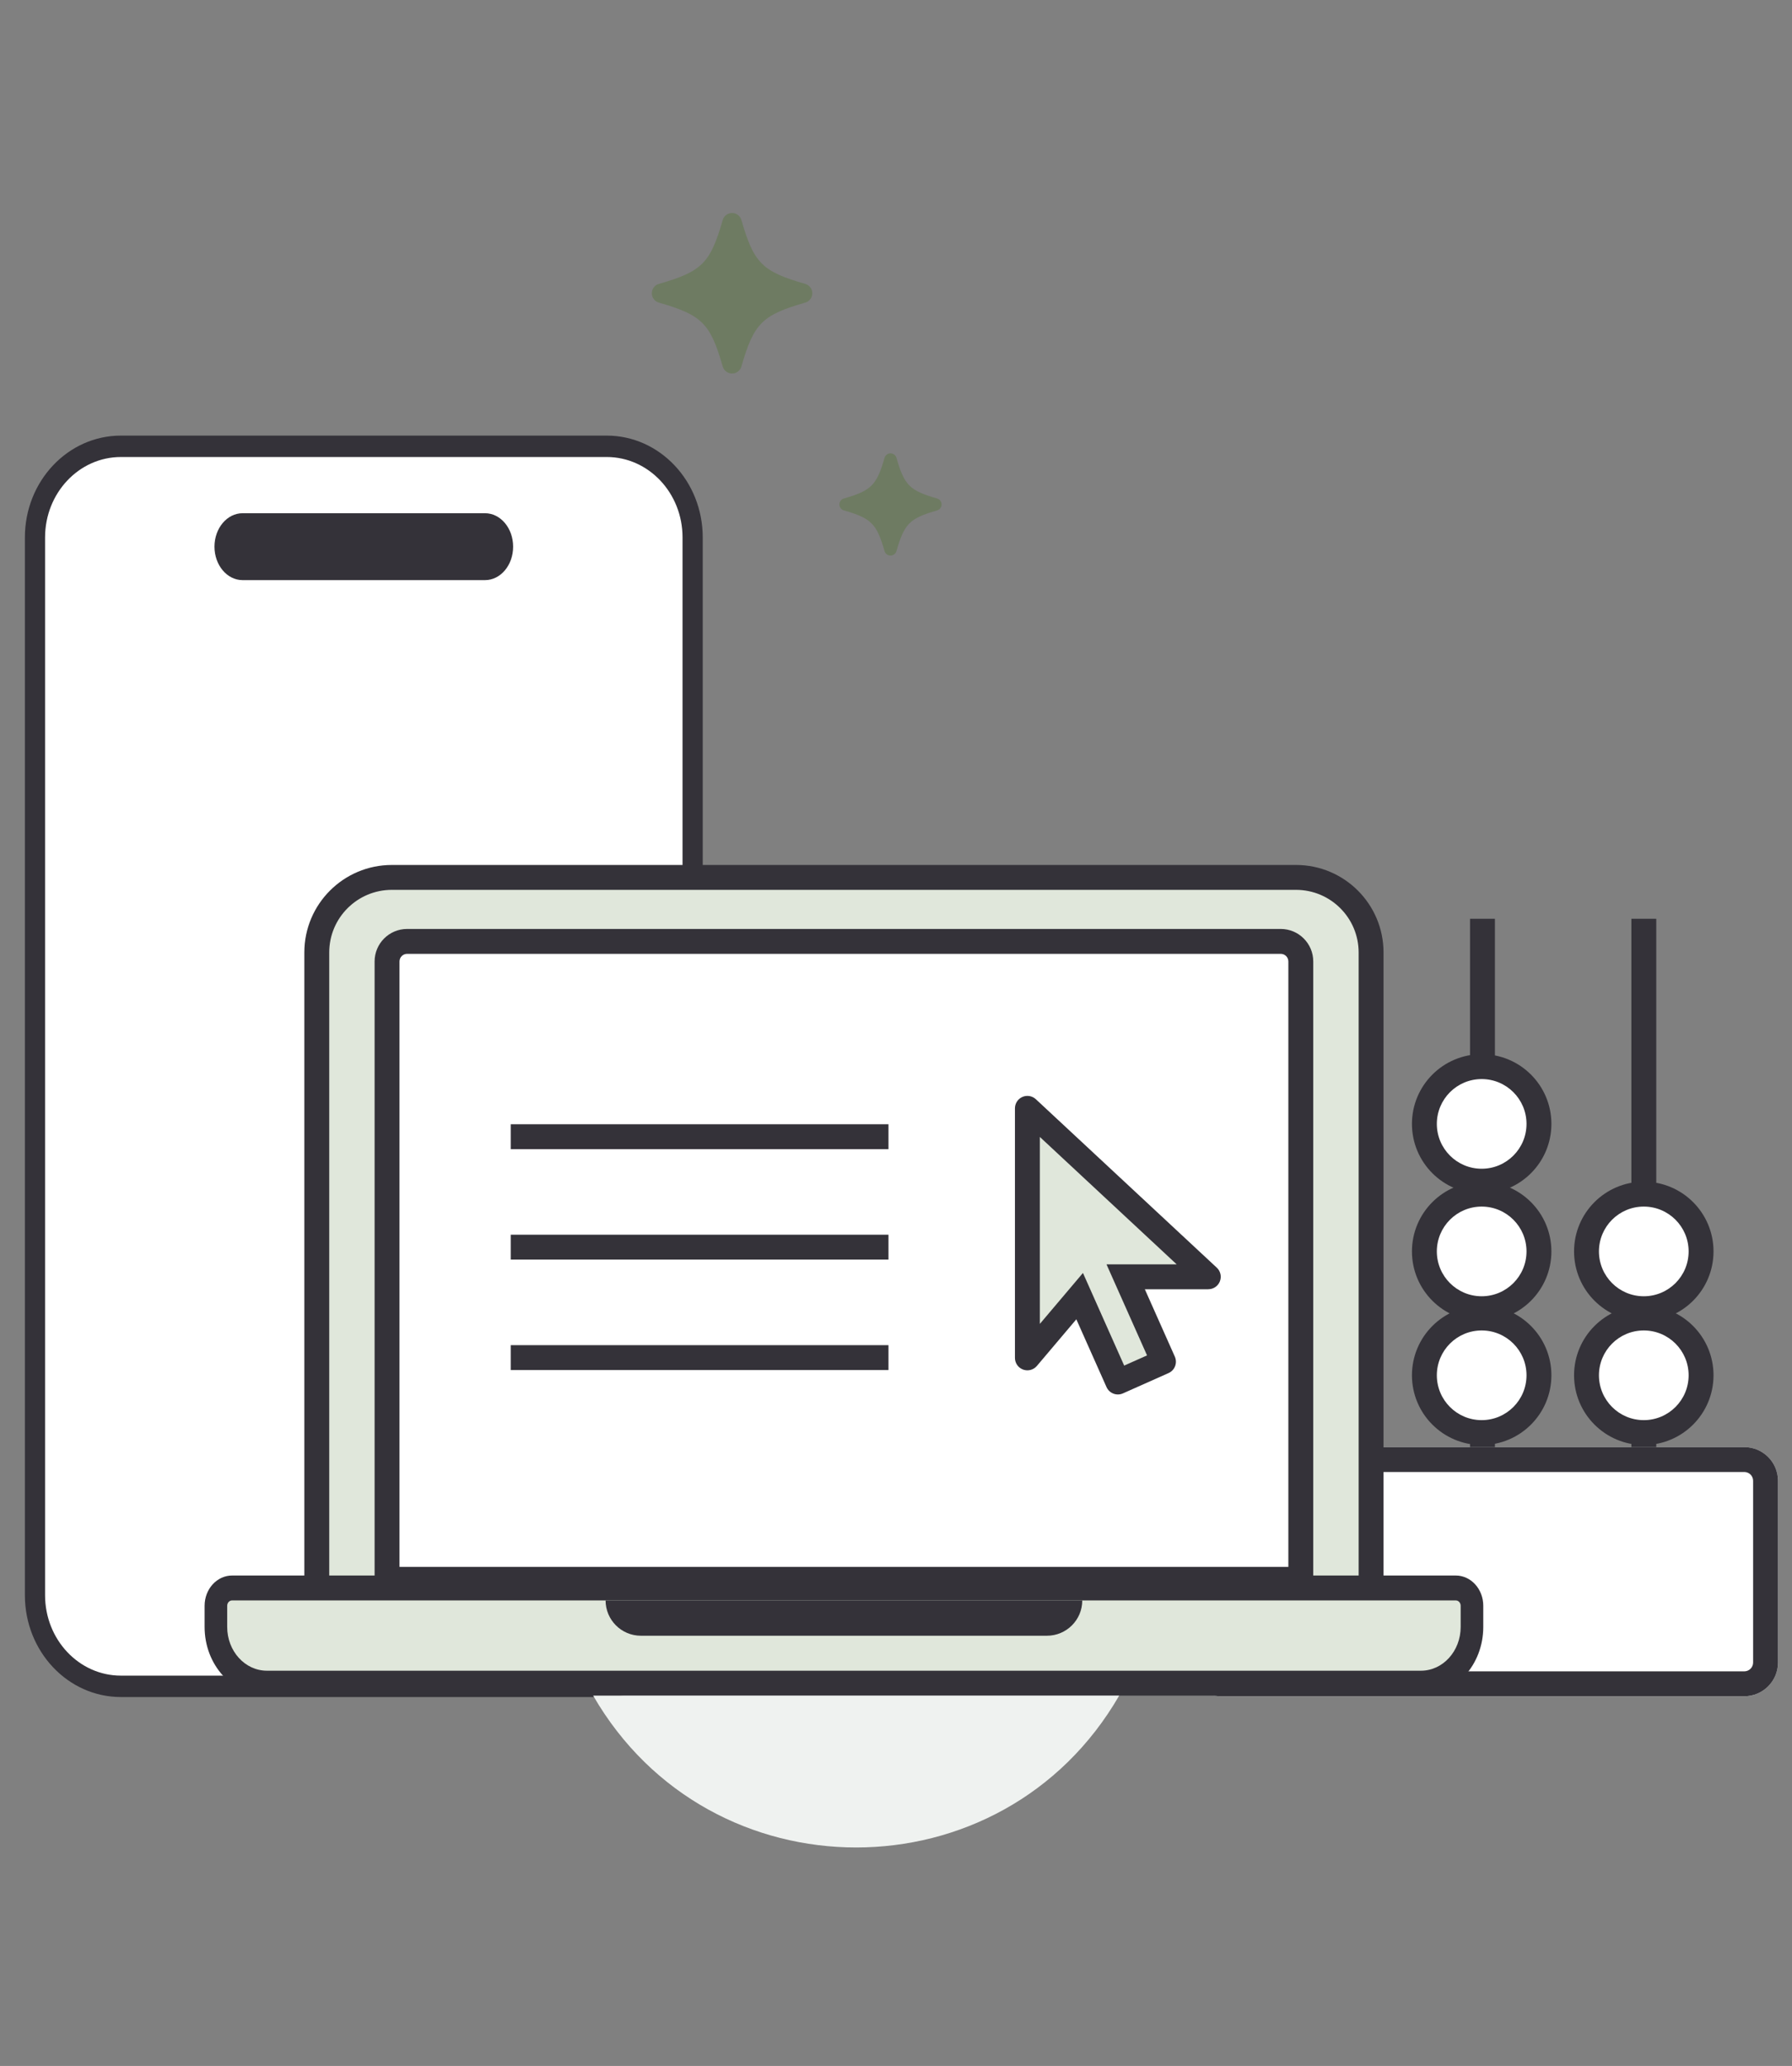 <svg width="144" height="166" viewBox="0 0 144 166" fill="none" xmlns="http://www.w3.org/2000/svg">
<rect x="0" y="0" width="144" height="166" fill="#808080" stroke="none"/>
<path d="M2.811 43.671C2.811 39.65 5.901 36.391 9.714 36.391H48.754C52.567 36.391 55.657 39.65 55.657 43.671V128.191C55.657 132.212 52.567 135.471 48.754 135.471H9.714C5.901 135.471 2.811 132.212 2.811 128.191V43.671Z" fill="white"/>
<path fill-rule="evenodd" clip-rule="evenodd" d="M2 43.182C2 38.663 5.454 35.001 9.714 35.001H48.754C53.015 35.001 56.469 38.663 56.469 43.182V128.176C56.469 132.694 53.015 136.357 48.754 136.357H9.714C5.454 136.357 2 132.694 2 128.176V43.182ZM9.714 36.721C6.35 36.721 3.622 39.613 3.622 43.182V128.176C3.622 131.745 6.35 134.637 9.714 134.637H48.754C52.119 134.637 54.847 131.745 54.847 128.176V43.182C54.847 39.613 52.119 36.721 48.754 36.721H9.714Z" fill="#343239"/>
<path d="M17.234 43.926C17.234 42.441 18.246 41.238 19.493 41.238H38.976C40.223 41.238 41.234 42.441 41.234 43.926V43.926C41.234 45.41 40.223 46.613 38.976 46.613H19.493C18.246 46.613 17.234 45.41 17.234 43.926V43.926Z" fill="#343239"/>
<path d="M98.108 136.293C96.612 136.293 95.399 135.08 95.399 133.584L95.399 118.982C95.399 117.486 96.612 116.274 98.108 116.274L140.167 116.274C141.663 116.274 142.876 117.486 142.876 118.982L142.876 133.584C142.876 135.08 141.663 136.293 140.167 136.293L98.108 136.293Z" fill="white"/>
<path fill-rule="evenodd" clip-rule="evenodd" d="M97.399 118.982L97.399 133.584C97.399 133.976 97.717 134.293 98.108 134.293L140.167 134.293C140.558 134.293 140.876 133.976 140.876 133.584L140.876 118.982C140.876 118.591 140.558 118.274 140.167 118.274L98.108 118.274C97.717 118.274 97.399 118.591 97.399 118.982ZM95.399 133.584C95.399 135.08 96.612 136.293 98.108 136.293L140.167 136.293C141.663 136.293 142.876 135.08 142.876 133.584L142.876 118.982C142.876 117.486 141.663 116.274 140.167 116.274L98.108 116.274C96.612 116.274 95.399 117.486 95.399 118.982L95.399 133.584Z" fill="#343239"/>
<path fill-rule="evenodd" clip-rule="evenodd" d="M107.247 73.824V116.272H105.247V73.824H107.247Z" fill="#343239"/>
<path fill-rule="evenodd" clip-rule="evenodd" d="M120.128 73.824V116.272H118.128V73.824H120.128Z" fill="#343239"/>
<path fill-rule="evenodd" clip-rule="evenodd" d="M133.093 73.824V116.272H131.093V73.824H133.093Z" fill="#343239"/>
<path d="M136.693 110.505C136.693 113.047 134.632 115.108 132.09 115.108C129.548 115.108 127.487 113.047 127.487 110.505C127.487 107.963 129.548 105.902 132.09 105.902C134.632 105.902 136.693 107.963 136.693 110.505Z" fill="white"/>
<path fill-rule="evenodd" clip-rule="evenodd" d="M132.09 106.902C130.1 106.902 128.487 108.515 128.487 110.505C128.487 112.495 130.1 114.108 132.09 114.108C134.08 114.108 135.693 112.495 135.693 110.505C135.693 108.515 134.08 106.902 132.09 106.902ZM126.487 110.505C126.487 107.411 128.996 104.902 132.09 104.902C135.185 104.902 137.693 107.411 137.693 110.505C137.693 113.6 135.185 116.108 132.09 116.108C128.996 116.108 126.487 113.6 126.487 110.505Z" fill="#343239"/>
<path d="M123.666 110.505C123.666 113.047 121.605 115.108 119.063 115.108C116.521 115.108 114.46 113.047 114.46 110.505C114.46 107.963 116.521 105.902 119.063 105.902C121.605 105.902 123.666 107.963 123.666 110.505Z" fill="white"/>
<path fill-rule="evenodd" clip-rule="evenodd" d="M119.063 106.902C117.073 106.902 115.46 108.515 115.46 110.505C115.46 112.495 117.073 114.108 119.063 114.108C121.053 114.108 122.666 112.495 122.666 110.505C122.666 108.515 121.053 106.902 119.063 106.902ZM113.46 110.505C113.46 107.411 115.969 104.902 119.063 104.902C122.157 104.902 124.666 107.411 124.666 110.505C124.666 113.6 122.157 116.108 119.063 116.108C115.969 116.108 113.46 113.6 113.46 110.505Z" fill="#343239"/>
<path d="M136.693 100.552C136.693 103.094 134.632 105.155 132.09 105.155C129.548 105.155 127.487 103.094 127.487 100.552C127.487 98.01 129.548 95.949 132.09 95.949C134.632 95.949 136.693 98.01 136.693 100.552Z" fill="white"/>
<path fill-rule="evenodd" clip-rule="evenodd" d="M132.09 96.949C130.1 96.949 128.487 98.562 128.487 100.552C128.487 102.542 130.1 104.155 132.09 104.155C134.08 104.155 135.693 102.542 135.693 100.552C135.693 98.562 134.08 96.949 132.09 96.949ZM126.487 100.552C126.487 97.458 128.996 94.949 132.09 94.949C135.185 94.949 137.693 97.458 137.693 100.552C137.693 103.647 135.185 106.155 132.09 106.155C128.996 106.155 126.487 103.647 126.487 100.552Z" fill="#343239"/>
<path d="M123.666 100.552C123.666 103.094 121.605 105.155 119.063 105.155C116.521 105.155 114.46 103.094 114.46 100.552C114.46 98.01 116.521 95.949 119.063 95.949C121.605 95.949 123.666 98.01 123.666 100.552Z" fill="white"/>
<path fill-rule="evenodd" clip-rule="evenodd" d="M119.063 96.949C117.073 96.949 115.46 98.562 115.46 100.552C115.46 102.542 117.073 104.155 119.063 104.155C121.053 104.155 122.666 102.542 122.666 100.552C122.666 98.562 121.053 96.949 119.063 96.949ZM113.46 100.552C113.46 97.458 115.969 94.949 119.063 94.949C122.157 94.949 124.666 97.458 124.666 100.552C124.666 103.647 122.157 106.155 119.063 106.155C115.969 106.155 113.46 103.647 113.46 100.552Z" fill="#343239"/>
<path d="M123.666 90.306C123.666 92.848 121.605 94.909 119.063 94.909C116.521 94.909 114.46 92.848 114.46 90.306C114.46 87.764 116.521 85.703 119.063 85.703C121.605 85.703 123.666 87.764 123.666 90.306Z" fill="white"/>
<path fill-rule="evenodd" clip-rule="evenodd" d="M119.063 86.703C117.073 86.703 115.46 88.316 115.46 90.306C115.46 92.296 117.073 93.909 119.063 93.909C121.053 93.909 122.666 92.296 122.666 90.306C122.666 88.316 121.053 86.703 119.063 86.703ZM113.46 90.306C113.46 87.212 115.969 84.703 119.063 84.703C122.157 84.703 124.666 87.212 124.666 90.306C124.666 93.401 122.157 95.909 119.063 95.909C115.969 95.909 113.46 93.401 113.46 90.306Z" fill="#343239"/>
<path d="M25.456 76.532C25.456 73.201 28.157 70.5 31.488 70.5H104.144C107.475 70.5 110.176 73.201 110.176 76.532V128.594H25.456V76.532Z" fill="#E0E7DB"/>
<path fill-rule="evenodd" clip-rule="evenodd" d="M24.456 76.532C24.456 72.648 27.605 69.5 31.488 69.5H104.144C108.027 69.5 111.176 72.648 111.176 76.532V129.594H24.456V76.532ZM31.488 71.5C28.709 71.5 26.456 73.753 26.456 76.532V127.594H109.176V76.532C109.176 73.753 106.923 71.5 104.144 71.5H31.488Z" fill="#343239"/>
<path d="M31.102 77.254C31.102 76.363 31.825 75.641 32.716 75.641H102.915C103.807 75.641 104.529 76.363 104.529 77.254V126.897H31.102V77.254Z" fill="white"/>
<path fill-rule="evenodd" clip-rule="evenodd" d="M30.102 77.254C30.102 75.811 31.273 74.641 32.716 74.641H102.915C104.359 74.641 105.529 75.811 105.529 77.254V127.897H30.102V77.254ZM32.716 76.641C32.377 76.641 32.102 76.915 32.102 77.254V125.897H103.529V77.254C103.529 76.915 103.254 76.641 102.915 76.641H32.716Z" fill="#343239"/>
<path d="M17.759 129.382C17.759 129.171 17.936 129 18.154 129H117.364C117.582 129 117.759 129.171 117.759 129.382V130.887C117.759 132.606 116.317 134 114.538 134H20.98C19.201 134 17.759 132.606 17.759 130.887V129.382Z" fill="#E0E7DB"/>
<path d="M17.759 128.534C17.759 128.239 17.936 128 18.154 128H117.364C117.582 128 117.759 128.239 117.759 128.534V130.642C117.759 133.049 116.317 135 114.538 135H20.98C19.201 135 17.759 133.049 17.759 130.642V128.534Z" fill="#E0E7DB"/>
<path fill-rule="evenodd" clip-rule="evenodd" d="M18.648 126.594H116.984C118.203 126.594 119.191 127.682 119.191 129.025V130.726C119.191 133.772 116.949 136.242 114.182 136.242H21.449C18.683 136.242 16.441 133.772 16.441 130.726V129.025C16.441 127.682 17.429 126.594 18.648 126.594ZM18.648 128.594C18.432 128.594 18.257 128.787 18.257 129.025V130.726C18.257 132.668 19.686 134.242 21.449 134.242H114.182C115.946 134.242 117.375 132.668 117.375 130.726V129.025C117.375 128.787 117.2 128.594 116.984 128.594H18.648Z" fill="#343239"/>
<path d="M48.663 128.594H86.968V128.594C86.968 130.161 85.697 131.431 84.13 131.431H51.501C49.934 131.431 48.663 130.161 48.663 128.594V128.594Z" fill="#343239"/>
<path fill-rule="evenodd" clip-rule="evenodd" d="M71.395 101.209H41.041V99.209H71.395V101.209Z" fill="#343239"/>
<path fill-rule="evenodd" clip-rule="evenodd" d="M71.395 92.334H41.041V90.334H71.395V92.334Z" fill="#343239"/>
<path fill-rule="evenodd" clip-rule="evenodd" d="M71.395 110.084H41.041V108.084H71.395V110.084Z" fill="#343239"/>
<path d="M82.558 90.055V110.107L86.757 105.144L89.829 112.045L93.493 110.414L90.455 103.59H97.096L82.558 90.055Z" fill="#E0E7DB"/>
<path fill-rule="evenodd" clip-rule="evenodd" d="M82.159 88.138C82.523 87.979 82.948 88.052 83.239 88.323L97.777 101.858C98.078 102.138 98.177 102.574 98.026 102.956C97.876 103.339 97.507 103.59 97.096 103.59H91.995L94.407 109.007C94.631 109.512 94.404 110.103 93.9 110.327L90.236 111.959C89.994 112.067 89.719 112.074 89.471 111.979C89.224 111.884 89.024 111.694 88.916 111.452L86.491 106.006L83.321 109.753C83.05 110.073 82.608 110.19 82.214 110.046C81.82 109.902 81.558 109.527 81.558 109.107V89.055C81.558 88.657 81.794 88.297 82.159 88.138ZM83.558 91.352V106.377L87.023 102.282L90.336 109.725L92.173 108.907L88.915 101.59H94.554L83.558 91.352Z" fill="#343239"/>
<path d="M58.075 29.446C58.171 29.782 58.478 30.012 58.827 30.012C59.175 30.012 59.482 29.782 59.578 29.446C60.574 25.982 61.245 25.311 64.709 24.315C65.043 24.219 65.275 23.912 65.275 23.564C65.275 23.215 65.044 22.908 64.709 22.812C61.245 21.816 60.574 21.145 59.578 17.681C59.482 17.346 59.175 17.115 58.827 17.115C58.478 17.115 58.171 17.346 58.075 17.681C57.079 21.145 56.408 21.816 52.944 22.812C52.609 22.908 52.378 23.215 52.378 23.564C52.378 23.912 52.609 24.219 52.944 24.315C56.408 25.311 57.079 25.982 58.075 29.446Z" fill="#6E7B62"/>
<path d="M71.079 44.279C71.14 44.493 71.335 44.64 71.557 44.64C71.779 44.64 71.975 44.493 72.036 44.279C72.67 42.073 73.097 41.645 75.304 41.011C75.517 40.95 75.664 40.755 75.664 40.533C75.664 40.311 75.517 40.115 75.304 40.054C73.097 39.42 72.67 38.992 72.036 36.786C71.975 36.573 71.779 36.426 71.557 36.426C71.335 36.426 71.14 36.573 71.079 36.786C70.445 38.992 70.017 39.42 67.811 40.054C67.597 40.115 67.45 40.311 67.45 40.533C67.45 40.755 67.597 40.95 67.811 41.011C70.017 41.645 70.445 42.073 71.079 44.279Z" fill="#6E7B62"/>
<path d="M47.663 136.242C57.057 152.512 80.541 152.512 89.935 136.242L47.663 136.242Z" fill="#EFF2F0"/>
</svg>
